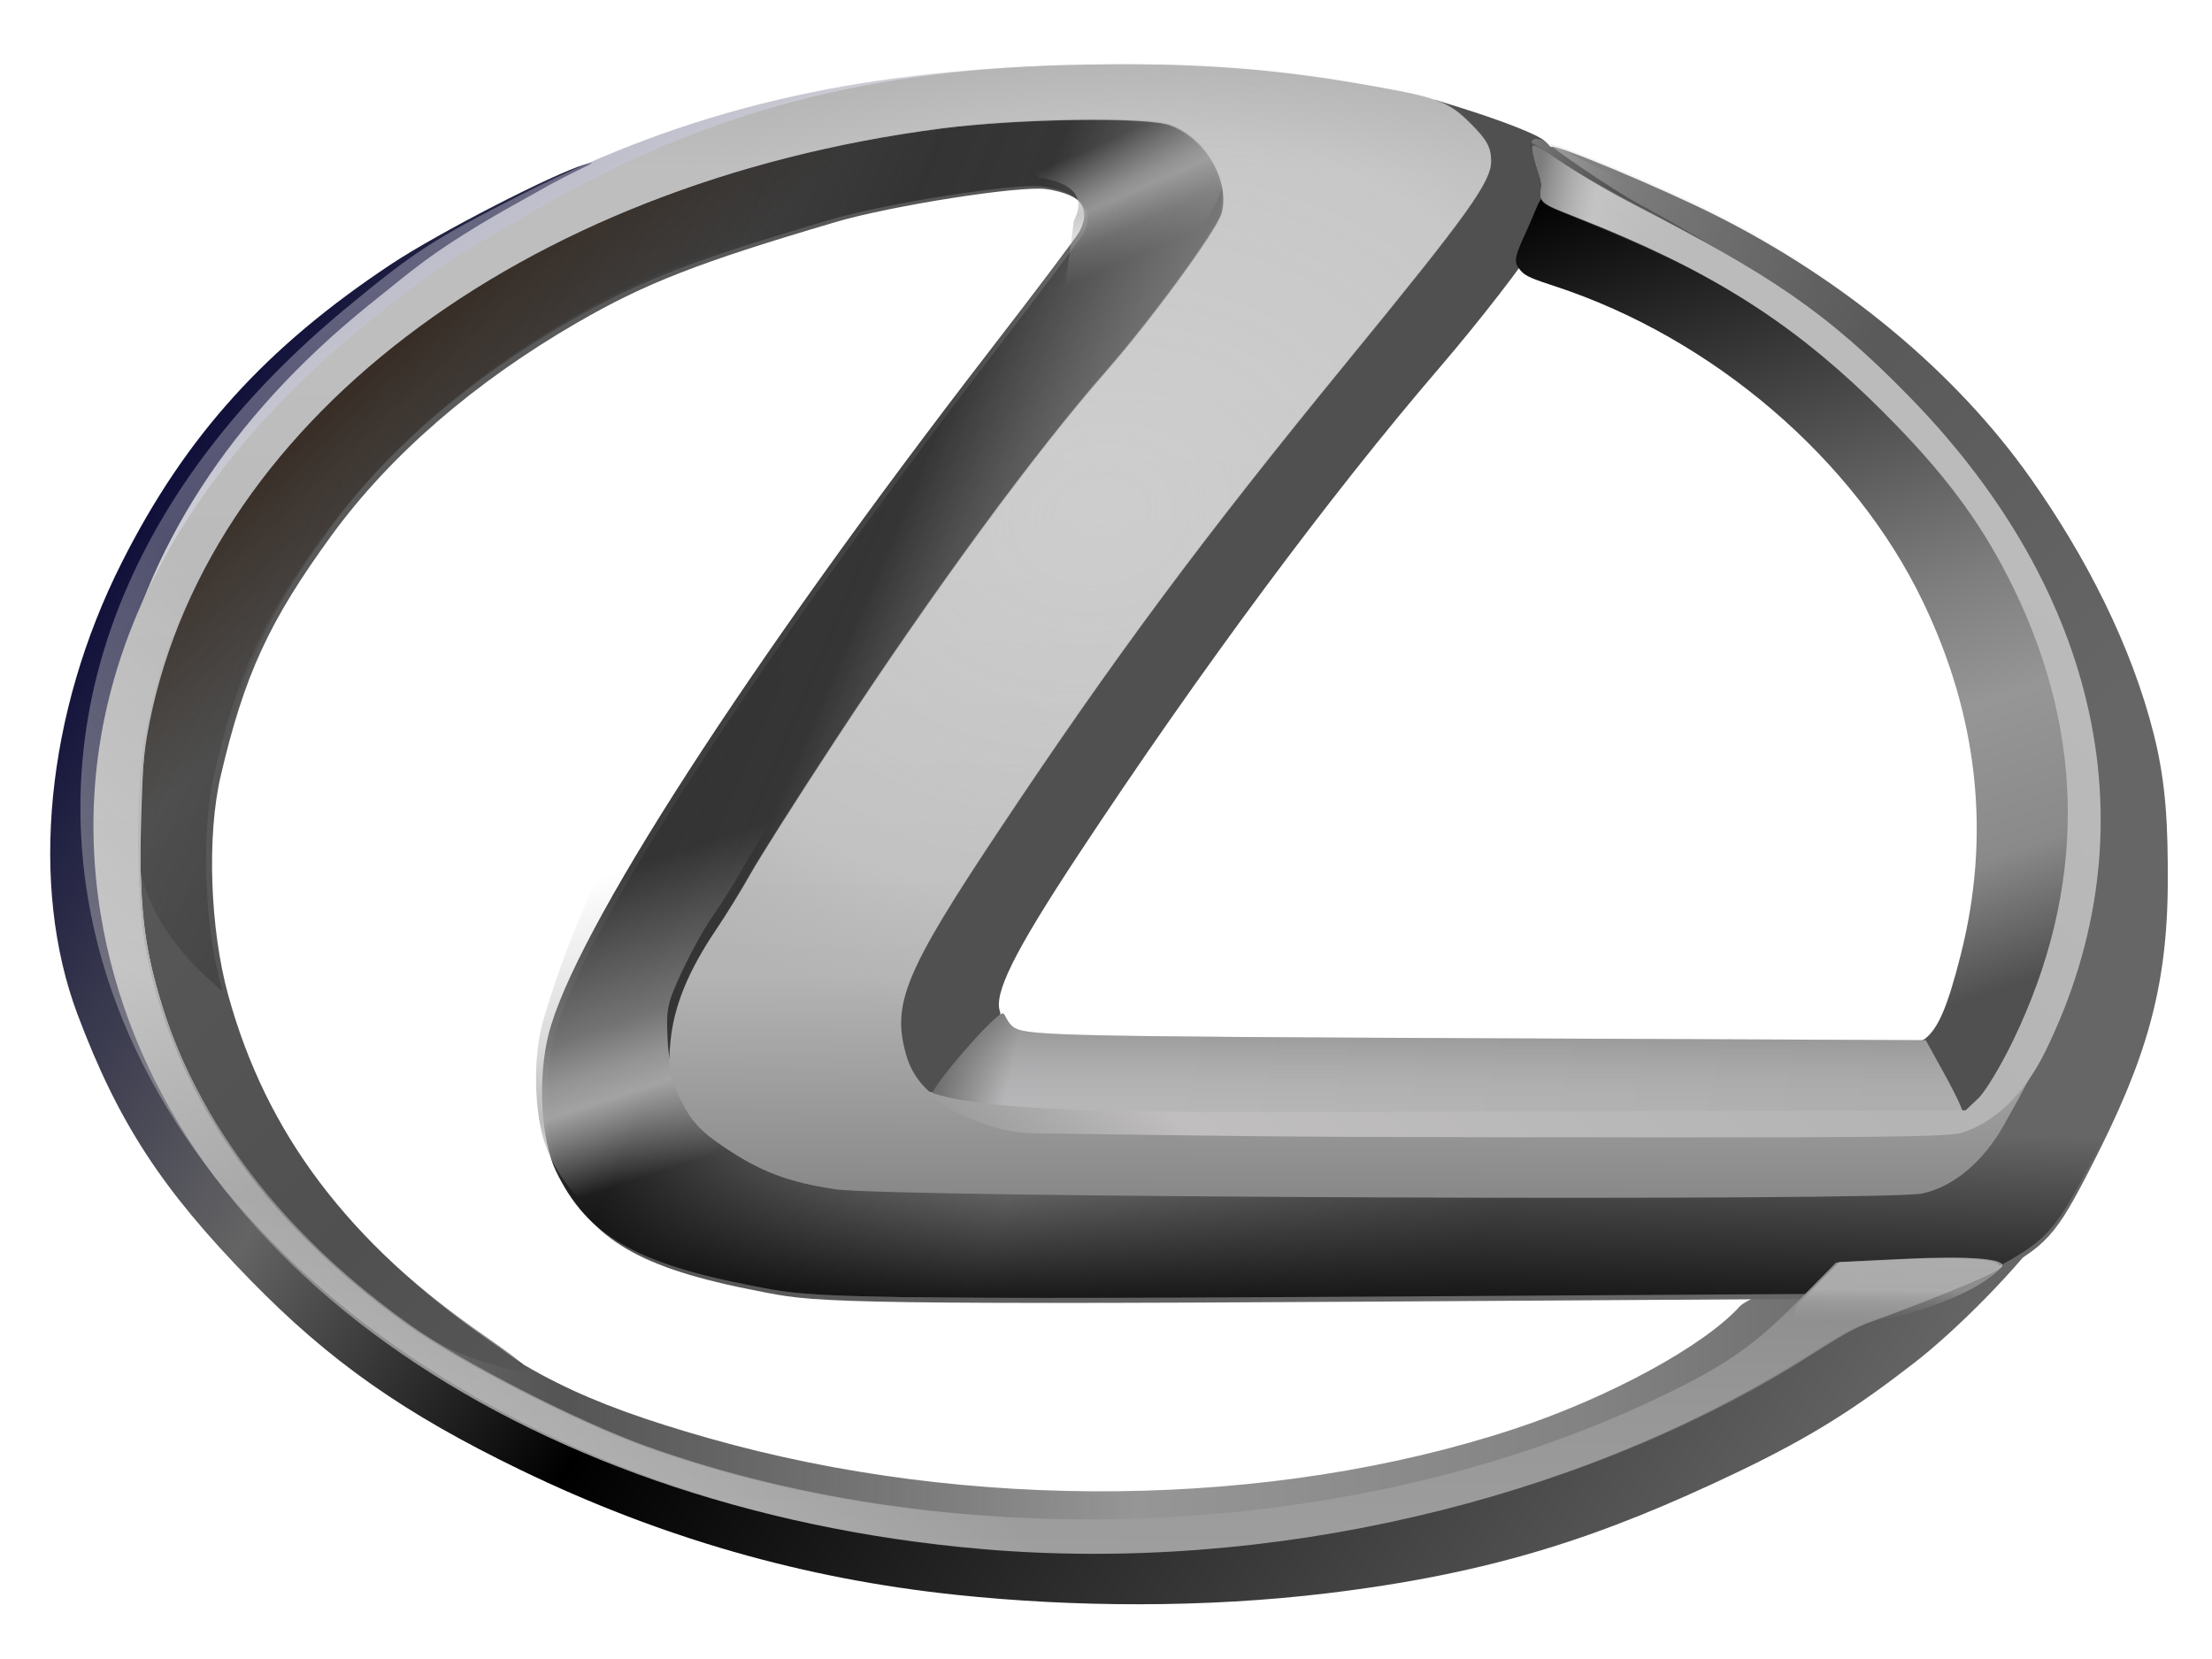<?xml version="1.0" encoding="UTF-8"?>
<svg width="120" height="90" version="1.1" viewBox="-587.2 6.499 56.435 60.017" xmlns="http://www.w3.org/2000/svg" xmlns:xlink="http://www.w3.org/1999/xlink">
 <defs>
  <linearGradient id="g" x1="-460.09" x2="-170.13" y1="376.14" y2="706.53" gradientUnits="userSpaceOnUse" xlink:href="#a"/>
  <linearGradient id="q" x1="452.79" x2="383.9" y1="640.09" y2="663.71" gradientUnits="userSpaceOnUse" xlink:href="#b"/>
 </defs>
 <radialGradient id="x" cx="-80.714" cy="798.99" r="131.15" gradientTransform="matrix(.118 .501 -.637 .15 859.56 460)" gradientUnits="userSpaceOnUse">
  <stop stop-color="#dcdcdc" stop-opacity=".902" offset="0"/>
  <stop stop-color="#e1e1e1" stop-opacity=".451" offset=".752"/>
  <stop stop-color="#c8c8c8" stop-opacity="0" offset="1"/>
 </radialGradient>
 <linearGradient id="w" x1="449.09" x2="448.95" y1="640.09" y2="648.68" gradientUnits="userSpaceOnUse">
  <stop stop-color="#fafafa" offset="0"/>
  <stop stop-color="#fafafa" stop-opacity=".902" offset=".5"/>
  <stop stop-color="#e1e1e1" stop-opacity=".498" offset=".698"/>
  <stop stop-color="#c8c8c8" stop-opacity="0" offset="1"/>
 </linearGradient>
 <linearGradient id="v" x1="393.57" x2="421.66" y1="495.83" y2="501.25" gradientUnits="userSpaceOnUse">
  <stop stop-opacity="0" offset="0"/>
  <stop stop-color="#323232" stop-opacity=".949" offset=".109"/>
  <stop stop-color="#323232" stop-opacity=".902" offset=".218"/>
  <stop stop-color="#e1e1e1" stop-opacity=".498" offset=".506"/>
  <stop stop-color="#c8c8c8" stop-opacity="0" offset="1"/>
 </linearGradient>
 <linearGradient id="u" x1="325.55" x2="456.16" y1="630.87" y2="495.83" gradientUnits="userSpaceOnUse">
  <stop stop-color="#969696" offset="0"/>
  <stop stop-color="#c0bebe" offset=".133"/>
  <stop stop-color="#b4b4b4" offset=".5"/>
  <stop stop-color="#bebebe" offset="1"/>
 </linearGradient>
 <linearGradient id="t" x1="395.7" x2="409.74" y1="488.54" y2="498.4" gradientUnits="userSpaceOnUse">
  <stop stop-color="#fafafa" offset="0"/>
  <stop stop-color="#ededed" stop-opacity=".749" offset=".25"/>
  <stop stop-color="#e1e1e1" stop-opacity=".498" offset=".5"/>
  <stop stop-color="#c8c8c8" stop-opacity="0" offset="1"/>
 </linearGradient>
 <linearGradient id="b" x1="452.79" x2="383.9" y1="640.09" y2="663.71" gradientUnits="userSpaceOnUse">
  <stop stop-color="#fafafa" offset="0"/>
  <stop stop-color="#fafafa" stop-opacity=".902" offset=".25"/>
  <stop stop-color="#e1e1e1" stop-opacity=".498" offset=".5"/>
  <stop stop-color="#c8c8c8" stop-opacity="0" offset="1"/>
 </linearGradient>
 <linearGradient id="s" x1="196.91" x2="253.59" y1="637.28" y2="587.99" gradientUnits="userSpaceOnUse">
  <stop stop-color="#e6e6e6" offset="0"/>
  <stop stop-color="#fafafa" stop-opacity="0" offset="1"/>
 </linearGradient>
 <linearGradient id="r" x1="350.69" x2="349.17" y1="468.22" y2="711.98" gradientUnits="userSpaceOnUse">
  <stop stop-color="#aaa" offset="0"/>
  <stop stop-color="#bebebe" offset=".102"/>
  <stop stop-color="#bebebe" offset=".212"/>
  <stop stop-color="#b4b4b4" offset=".549"/>
  <stop stop-color="#878787" offset=".674"/>
  <stop stop-color="#969696" offset=".779"/>
  <stop stop-color="#aaa" offset="1"/>
 </linearGradient>
 <linearGradient id="p" x1="229.65" x2="285.83" y1="467.28" y2="556.98" gradientUnits="userSpaceOnUse">
  <stop stop-color="#8282a9" offset="0"/>
  <stop stop-color="#a9a9a9" stop-opacity="0" offset="1"/>
 </linearGradient>
 <linearGradient id="o" x1="395.84" x2="395.84" y1="604.94" y2="626.2" gradientUnits="userSpaceOnUse">
  <stop stop-color="#505050" offset="0"/>
  <stop stop-color="#fafafa" stop-opacity="0" offset="1"/>
 </linearGradient>
 <linearGradient id="n" x1="315.83" x2="443.46" y1="610.21" y2="640.4" gradientUnits="userSpaceOnUse">
  <stop stop-color="#323232" offset="0"/>
  <stop stop-color="#b4b4b6" offset=".106"/>
  <stop stop-color="#b4b4b4" offset=".253"/>
  <stop stop-color="#aaa" offset="1"/>
 </linearGradient>
 <linearGradient id="m" x1="417.45" x2="456.26" y1="489.93" y2="605.84" gradientUnits="userSpaceOnUse">
  <stop offset="0"/>
  <stop stop-color="#7d7d7d" offset=".552"/>
  <stop stop-color="#969696" offset=".693"/>
  <stop stop-color="#8a8a8a" offset=".858"/>
  <stop stop-color="#505050" offset="1"/>
 </linearGradient>
 <linearGradient id="l" x1="-481.86" x2="-501.85" y1="598.39" y2="536.07" gradientUnits="userSpaceOnUse">
  <stop stop-color="#b3b3b3" stop-opacity="0" offset="0"/>
  <stop stop-color="#b3b3b3" stop-opacity=".369" offset=".121"/>
  <stop stop-color="#b3b3b3" stop-opacity=".875" offset=".286"/>
  <stop stop-color="#b3b3b3" stop-opacity=".749" offset=".384"/>
  <stop stop-color="#b3b3b3" stop-opacity=".498" offset=".517"/>
  <stop stop-color="#b3b3b3" stop-opacity="0" offset="1"/>
 </linearGradient>
 <linearGradient id="k" x1="-388.89" x2="-404.46" y1="410.14" y2="374.18" gradientUnits="userSpaceOnUse">
  <stop stop-color="#b3b3b3" stop-opacity="0" offset="0"/>
  <stop stop-color="#b3b3b3" stop-opacity=".301" offset=".161"/>
  <stop stop-color="#b3b3b3" stop-opacity=".875" offset=".342"/>
  <stop stop-color="#b3b3b3" stop-opacity=".749" offset=".406"/>
  <stop stop-color="#b3b3b3" stop-opacity="0" offset=".658"/>
  <stop stop-color="#b3b3b3" stop-opacity="0" offset="1"/>
 </linearGradient>
 <linearGradient id="j" x1="212.1" x2="238.51" y1="527.23" y2="555.07" gradientUnits="userSpaceOnUse">
  <stop stop-color="#28170b" offset="0"/>
  <stop stop-color="#28170b" stop-opacity="0" offset="1"/>
 </linearGradient>
 <linearGradient id="i" x1="-323.65" x2="-322.13" y1="629.44" y2="580.94" gradientTransform="matrix(.649 0 0 .65 591.4 243.16)" gradientUnits="userSpaceOnUse" xlink:href="#c"/>
 <linearGradient id="c">
  <stop offset="0"/>
  <stop stop-opacity="0" offset="1"/>
 </linearGradient>
 <linearGradient id="h" x1="220.28" x2="413.27" y1="509.15" y2="592.39" gradientUnits="userSpaceOnUse">
  <stop stop-color="#323232" stop-opacity="0" offset="0"/>
  <stop stop-color="#323232" stop-opacity=".949" offset=".394"/>
  <stop stop-color="#323232" stop-opacity=".902" offset=".467"/>
  <stop stop-color="#e1e1e1" stop-opacity=".498" offset=".704"/>
  <stop stop-color="#c8c8c8" stop-opacity="0" offset="1"/>
 </linearGradient>
 <linearGradient id="a" x1="-460.09" x2="-170.13" y1="376.14" y2="706.53" gradientUnits="userSpaceOnUse">
  <stop stop-color="#5a5a5a" offset="0"/>
  <stop stop-color="#505050" offset=".269"/>
  <stop stop-color="#666" offset=".632"/>
  <stop stop-color="#666" offset=".667"/>
  <stop stop-color="#666" offset="1"/>
 </linearGradient>
 <linearGradient id="f" x1="-321.37" x2="-322.13" y1="680.21" y2="580.94" gradientTransform="matrix(.649 0 0 .65 591.4 243.16)" gradientUnits="userSpaceOnUse" xlink:href="#c"/>
 <linearGradient id="e" x1="42.879" x2="447.53" y1="601.3" y2="598.27" gradientUnits="userSpaceOnUse">
  <stop stop-color="#999" offset="0"/>
  <stop stop-color="#3c3c3c" stop-opacity=".875" offset=".221"/>
  <stop stop-color="#969696" offset=".516"/>
  <stop stop-color="#828282" offset=".753"/>
  <stop stop-color="#5a5a5a" offset="1"/>
 </linearGradient>
 <linearGradient id="d" x1="-79.269" x2="316.9" y1="600.05" y2="857.4" gradientUnits="userSpaceOnUse">
  <stop stop-color="#000032" offset="0"/>
  <stop stop-color="#646464" offset=".25"/>
  <stop offset=".424"/>
  <stop stop-color="#787878" offset="1"/>
 </linearGradient>
 <g transform="matrix(1.194 0 0 1.194 115.22 .876)">
  <path transform="matrix(.145 0 0 .145 -585.44 -66.604)" d="m112.04 825.07c-31.872-3.355-61.697-11.902-91-26.076-24.423-11.815-39.94-22.715-56.5-39.686-18.57-19.034-27.627-32.953-36.117-55.506-10.147-26.957-6.622-63.018 9.232-94.436 13.35-26.457 30.1-44.997 56.385-62.409 9.776-6.475 34.007-18.942 40.376-20.772 4.492-1.291-2.226 1.237-9.905 5.69-4.736 2.633-7.662 4.257-12.031 6.857-10.153 6.206-12.786 8.404-23.316 16.918-28.773 23.265-46.641 50.861-53.052 81.937-2.096 10.156-2.096 32.913 0 43.07 7.601 36.844 29.689 67.032 67.36 92.063 21.668 14.398 46.787 25 76.068 32.108 24.75 6.007 34.084 6.972 67.5 6.972 24.356 0 32.258-0.348 42-1.848 31.117-4.79 64.283-15.584 86.5-28.153 18.178-10.283 24.221-13.866 25.86-15.332 0.937-0.838 5.133-3.067 9.323-4.954 5.022-2.262 8.591-4.635 10.469-6.96 2.795-3.462 2.984-3.528 10.098-3.528 4.261 0 10.792-6.182 10.792-5.59-8.31 11.893-22.051 25.12-29.853 31.14-11.586 8.963-20.686 15.093-37.189 22.966-27.76 13.244-50.489 20.979-85.5 25.2-25.66 3.094-52.967 2.914-77.5 0.329z" fill="url(#d)"/>
  <path transform="matrix(.146 0 0 .146 -600.55 -39.838)" d="m213.42 621.5c-18.376-1.957-45.33-7.808-59.564-12.93-10.076-3.626-31.408-12.95-36.936-16.143-6.131-3.544-21.058-14.645-29.758-22.133-11.282-9.71-29.369-32.506-27.802-35.041 0.448-0.725 8.547-3.74 10.032-3.74 0.269 0 1.764 2.23 3.541 5.392 8.077 14.375 20.1 27.277 33.487 38.192 17.916 14.605 30.831 21.062 57 28.495 53.974 15.331 116.77 14.62 167-1.89 19.616-6.448 39.464-17.22 46.93-25.47 2.024-2.236 18.083-7.898 19.209-6.772 1.419 1.419-2.354 6.224-10.139 12.912-13.87 11.916-48.372 26.78-76 32.743-24.855 5.364-33.619 6.26-64 6.541-15.95 0.148-30.8 0.078-33-0.157z" fill="url(#e)"/>
  <path transform="matrix(.224 0 0 .224 -641.23 -100.54)" d="m257.09 653.42c-5.261-1.672-8.162-3.328-14.635-8.353-14.226-11.044-24.51-25.027-29.05-39.5-2.681-8.549-3.292-14.148-2.89-26.53 0.307-9.503 0.621-12.073 2.075-17.012 3.622-12.305 8.645-21.663 17.043-31.749 19.03-22.855 54.58-40.097 90.766-44.025 10.02-1.087 28.741-1.181 31.622-0.159 2.961 1.051 6.058 4.479 7.053 7.806 0.658 2.2 0.572 2.848-0.71 5.366-0.802 1.575-2.294 3.894-3.316 5.152-1.02 1.258-3.683 4.702-5.915 7.653-2.233 2.951-7.446 9.537-11.586 14.635-4.139 5.097-10.88 13.951-14.979 19.675-7.587 10.595-24.2 35.728-27.515 41.627-1.005 1.789-2.795 4.602-3.976 6.251-1.182 1.65-3.208 5.235-4.503 7.966-2.168 4.572-2.335 5.345-2.114 9.742 0.302 5.985 2.168 9.097 7.524 12.552 8.063 5.2 0.735 4.79 85.815 4.79h75.892l6.578-7.09c5.081-5.477 7.086-8.192 8.813-11.934 2.523-5.47 5.131-14.013 6.258-20.496 0.957-5.502 0.36-20.24-0.97-24.004-2.506-10.187-6.938-20.145-12.407-28.835-10.42-16.274-25.265-29.197-46.722-40.675-3.809-2.037-13.537-6.732-13.386-6.883 0.467-0.468 14.953 5.584 22.098 9.143 17.647 8.792 32.82 21.377 42.898 35.581 7.47 10.528 13.666 22.509 16.721 34.583 1.7 6.719 1.91 12.566 1.89 19.885-0.042 14.607-3.09 24.198-10.234 38.13-5.012 9.774-6.157 11.026-13.75 15.021l-8.41 3.045-74.879 0.465c-76.425 0.474-76.64-4e-3 -84.087-1.441-15.94-3.076-22.468-6.874-26.632-15.489-2.066-4.274-2.527-12.574-1.03-18.543 3.423-13.659 26.91-50.05 59.768-92.606 6.258-8.104 11.674-15.29 12.037-15.97 1.731-3.24 0-5.385-4.938-6.116-3.445-0.51-21.004 2.223-28.603 4.452-18.577 5.45-25.746 8.225-35.02 13.559-13.96 8.028-25.408 17.888-33.355 28.727-8.474 11.56-11.844 18.833-15.048 32.478-1.894 8.068-1.455 20.667 1.033 29.624 5.186 18.671 16.197 33.184 35.263 46.479 2.946 2.054 5.357 3.857 5.357 4.006 0 0.528-2.318 0.138-5.844-0.983z" fill="url(#f)"/>
  <g transform="matrix(.145 0 0 .146 -508.83 -46.109)" fill="url(#g)">
   <path d="m-514.86 630.76c-8.103-2.571-12.57-5.117-22.538-12.842-21.91-16.98-37.748-38.479-44.74-60.73-4.13-13.143-5.069-21.753-4.451-40.79 0.474-14.61 0.957-18.562 3.196-26.154 5.578-18.92 13.315-33.307 26.248-48.814 29.308-35.138 84.055-61.648 139.78-67.686 15.43-1.672 44.263-1.817 48.7-0.245 4.56 1.616 9.33 6.886 10.862 12.002 1.013 3.381 0.881 4.378-1.094 8.25-1.236 2.422-3.533 5.986-5.106 7.92s-5.673 7.23-9.11 11.767c-3.439 4.537-11.468 14.662-17.843 22.5-6.374 7.837-16.755 21.45-23.068 30.25-11.686 16.29-37.271 54.931-42.376 64-1.548 2.75-4.303 7.075-6.123 9.612-1.82 2.536-4.94 8.047-6.935 12.246-3.338 7.03-3.596 8.218-3.255 14.979 0.465 9.2 3.338 13.985 11.587 19.297 12.418 7.995 1.132 7.366 132.16 7.366h116.88l10.13-10.9c7.827-8.422 10.914-12.596 13.573-18.35 3.886-8.41 7.903-21.544 9.64-31.512 1.472-8.459 0.554-31.118-1.496-36.905-3.86-15.663-12.23-29.6-20.652-42.96-16.047-25.02-37.364-41.337-70.41-58.984-5.865-3.132-34.89-18.685-20.615-15.508 0.719-0.72 23.029 8.585 34.032 14.057 27.177 13.517 50.546 32.867 66.066 54.706 11.503 16.185 21.046 34.605 25.752 53.17 2.619 10.33 2.94 19.32 2.909 30.571-0.063 22.458-4.757 37.205-15.76 58.625-7.719 15.027-9.483 16.95-21.175 23.094l-12.954 4.682-115.32 0.714c-117.7 0.73-118.03-6e-3 -129.5-2.216-24.546-4.729-34.602-10.567-41.014-23.813-3.181-6.571-3.892-19.332-1.588-28.509 5.273-21 41.445-76.95 92.049-142.38 9.636-12.46 17.978-23.508 18.537-24.552 2.666-4.982-1e-3 -8.28-7.606-9.404-5.304-0.784-32.346 3.418-44.05 6.845-28.61 8.378-39.65 12.645-53.934 20.845-21.498 12.343-39.129 27.503-51.366 44.168-13.052 17.774-18.242 28.954-23.176 49.933-2.918 12.405-2.241 31.775 1.59 45.547 7.988 28.706 24.946 51.019 54.308 71.459 4.538 3.158 8.25 5.93 8.25 6.16 0 0.81-3.57 0.211-9-1.512z"/>
   <path d="m-514.86 630.76c-8.103-2.571-12.57-5.117-22.538-12.842-21.91-16.98-37.748-38.479-44.74-60.73-4.13-13.143-5.069-21.753-4.451-40.79 0.474-14.61 0.957-18.562 3.196-26.154 5.578-18.92 13.315-33.307 26.248-48.814 29.308-35.138 84.055-61.648 139.78-67.686 15.43-1.672 44.263-1.817 48.7-0.245 4.56 1.616 9.33 6.886 10.862 12.002 1.013 3.381 0.881 4.378-1.094 8.25-1.236 2.422-3.533 5.986-5.106 7.92s-5.673 7.23-9.11 11.767c-3.439 4.537-11.468 14.662-17.843 22.5-6.374 7.837-16.755 21.45-23.068 30.25-11.686 16.29-37.271 54.931-42.376 64-1.548 2.75-4.303 7.075-6.123 9.612-1.82 2.536-4.94 8.047-6.935 12.246-3.338 7.03-3.596 8.218-3.255 14.979 0.465 9.2 3.338 13.985 11.587 19.297 12.418 7.995 1.132 7.366 132.16 7.366h116.88l10.13-10.9c7.827-8.422 10.914-12.596 13.573-18.35 3.886-8.41 7.903-21.544 9.64-31.512 1.472-8.459 0.554-31.118-1.496-36.905-3.86-15.663-10.684-30.972-19.107-44.333-16.047-25.02-38.909-44.89-71.955-62.536-5.865-3.133-20.848-10.35-20.615-10.583 0.719-0.72 23.029 8.585 34.032 14.057 27.177 13.517 50.546 32.867 66.066 54.706 11.503 16.185 21.046 34.605 25.752 53.17 2.619 10.33 2.94 19.32 2.909 30.571-0.063 22.458-4.757 37.205-15.76 58.625-7.719 15.027-9.483 16.95-21.175 23.094l-12.954 4.682-115.32 0.714c-117.7 0.73-118.03-6e-3 -129.5-2.216-24.546-4.729-34.602-10.567-41.014-23.813-3.181-6.571-3.892-19.332-1.588-28.509 5.273-21 41.445-76.95 92.049-142.38 9.636-12.46 17.978-23.508 18.537-24.552 2.666-4.982-1e-3 -8.28-7.606-9.404-5.304-0.784-32.346 3.418-44.05 6.845-28.61 8.378-39.65 12.645-53.934 20.845-21.498 12.343-39.129 27.503-51.366 44.168-13.052 17.774-18.242 28.954-23.176 49.933-2.918 12.405-2.241 31.775 1.59 45.547 7.988 28.706 24.946 51.019 54.308 71.459 4.538 3.158 8.25 5.93 8.25 6.16 0 0.81-3.57 0.211-9-1.512z"/>
  </g>
  <path transform="matrix(.224 0 0 .224 -641.23 -100.54)" d="m210.51 579.04c0.307-9.502 0.621-12.072 2.075-17.01 3.622-12.306 8.645-21.664 17.043-31.75 19.03-22.855 54.58-40.097 90.766-44.025 10.02-1.087 28.741-1.181 31.622-0.159 2.961 1.051 6.058 4.479 7.053 7.806 0.658 2.2 0.572 2.848-0.71 5.366-0.802 1.575-2.294 3.894-3.316 5.152-1.02 1.258-3.683 4.702-5.915 7.653-2.233 2.951-7.446 9.537-11.586 14.635-4.139 5.097-10.88 13.951-14.979 19.675-7.587 10.595-24.2 35.728-27.515 41.627-1.005 1.789-2.795 4.602-3.976 6.251-1.182 1.65-3.208 5.235-4.503 7.966-2.168 4.572-2.335 5.345-2.114 9.742 0.302 5.985 2.168 9.097 7.524 12.552 8.063 5.2 0.735 4.79 85.815 4.79h75.892l6.578-7.09c5.081-5.477 7.086-8.192 8.813-11.934 2.523-5.47 5.131-14.013 6.258-20.496 0.957-5.502 0.36-20.24-0.97-24.004-2.506-10.187-8.17-18.913-13.64-27.603-10.419-16.273-25.264-29.197-46.721-40.675-3.809-2.037-12.305-7.964-12.154-8.115 0.467-0.468 14.953 5.584 22.098 9.143 17.647 8.792 32.82 21.377 42.898 35.581 7.47 10.528 13.666 22.509 16.721 34.583 1.7 6.719 1.91 12.566 1.889 19.885-0.041 14.607-3.089 24.198-10.233 38.13-5.012 9.774-6.157 11.026-13.75 15.021l-8.41 3.045-74.879 0.465c-76.425 0.474-76.64-4e-3 -84.087-1.441-15.94-3.076-22.468-6.874-26.632-15.489-2.066-4.274-2.527-12.574-1.03-18.543 3.423-13.659 26.91-50.05 59.768-92.606 6.258-8.104 11.674-15.29 12.037-15.97 1.731-3.24 0-5.385-4.938-6.116-3.445-0.51-21.004 2.223-28.603 4.452-18.577 5.45-25.746 8.225-35.02 13.559-13.96 8.028-25.408 17.888-33.355 28.727-8.474 11.56-11.844 18.833-15.048 32.478-1.894 8.068-1.455 20.667 1.033 29.624-10.802-9.023-12.033-17.024-11.8-24.882z" fill="url(#h)"/>
  <path transform="matrix(.224 0 0 .224 -641.23 -100.54)" d="m213.4 605.57c-2.681-8.549-3.292-14.148-2.89-26.53 0.307-9.503 0.621-12.073 2.075-17.012 3.622-12.305 8.645-21.663 17.043-31.749 19.03-22.855 54.58-40.097 90.766-44.025 10.02-1.087 28.741-1.181 31.622-0.159 2.961 1.051 6.058 4.479 7.053 7.806 0.658 2.2 0.572 2.848-0.71 5.366-0.802 1.575-2.294 3.894-3.316 5.152-1.02 1.258-3.683 4.702-5.915 7.653-2.233 2.951-7.446 9.537-11.586 14.635-4.139 5.097-10.88 13.951-14.979 19.675-7.587 10.595-24.2 35.728-27.515 41.627-1.005 1.789-2.795 4.602-3.976 6.251-1.182 1.65-3.208 5.235-4.503 7.966-2.168 4.572-2.335 5.345-2.114 9.742 0.302 5.985 2.168 9.097 7.524 12.552 8.063 5.2 0.735 4.79 85.815 4.79h75.892l6.578-7.09c5.081-5.477 7.086-8.192 8.813-11.934 2.523-5.47 5.131-14.013 6.258-20.496 0.957-5.502 0.36-20.24-0.97-24.004-2.506-10.187-6.938-20.145-12.407-28.835-10.42-16.274-25.265-29.197-46.722-40.675-3.809-2.037-13.537-6.732-13.386-6.883 0.467-0.468 14.953 5.584 22.098 9.143 17.647 8.792 32.82 21.377 42.898 35.581 7.47 10.528 13.666 22.509 16.721 34.583 1.7 6.719 1.91 12.566 1.889 19.885-0.041 14.607-3.089 24.198-10.233 38.13-5.012 9.774-6.157 11.026-13.75 15.021l-8.41 3.045-74.879 0.465c-76.425 0.474-76.64-4e-3 -84.087-1.441-15.94-3.076-22.468-6.874-26.632-15.489-2.066-4.274-2.527-12.574-1.031-18.543 3.424-13.659 26.911-50.05 59.77-92.606 6.257-8.104 11.673-15.29 12.036-15.97 1.731-3.24 0-5.385-4.938-6.116-3.445-0.51-21.004 2.223-28.603 4.452-18.577 5.45-25.746 8.225-35.02 13.559-13.96 8.028-25.408 17.888-33.355 28.727-8.474 11.56-11.844 18.833-15.048 32.478-1.894 8.068-1.455 20.667 1.033 29.624-3.03 1.776 5.064 14.12-8.909 1.65z" fill="url(#i)"/>
  <path transform="matrix(.224 0 0 .224 -641.23 -100.54)" d="m214.12 604.85c-2.681-8.549-3.291-14.148-2.89-26.531 0.308-9.502 0.621-12.073 2.075-17.01 3.622-12.307 8.646-21.665 17.044-31.75 19.03-22.855 54.579-40.098 90.765-44.025 10.02-1.088 28.742-1.182 31.623-0.16 2.96 1.052 6.057 4.48 7.053 7.807 0.657 2.2 0.572 2.848-0.71 5.366-0.803 1.575-2.295 3.893-3.316 5.152s-3.684 4.702-5.916 7.653c-2.233 2.951-7.446 9.537-11.585 14.634-4.14 5.098-10.88 13.952-14.98 19.676-7.587 10.595-24.2 35.728-27.515 41.627-1.005 1.788-2.794 4.601-3.976 6.251s-3.208 5.234-4.503 7.966c-2.167 4.572-2.335 5.345-2.113 9.742 0.301 5.984 2.167 9.097 7.524 12.551 8.062 5.2 0.734 4.791 85.814 4.791h75.892l6.578-7.09c5.082-5.477 7.086-8.192 8.813-11.935 2.523-5.47 5.131-14.012 6.259-20.496 0.956-5.501 0.36-20.24-0.971-24.003-2.506-10.188-8.17-18.913-13.639-27.603-10.42-16.274-25.264-29.197-46.722-40.675-3.808-2.038-12.305-7.964-12.154-8.116 0.467-0.467 14.953 5.584 22.098 9.144 17.647 8.791 32.82 21.377 42.898 35.581 7.47 10.528 13.666 22.508 16.722 34.583 1.7 6.719 1.909 12.566 1.888 19.884-0.04 14.607-3.088 24.2-10.233 38.131-5.012 9.774-6.157 11.025-13.75 15.02l-8.41 3.046-74.879 0.465c-76.425 0.474-76.639-4e-3 -84.087-1.441-15.939-3.076-22.468-6.874-26.632-15.49-2.065-4.273-2.527-12.573-1.03-18.542 3.423-13.659 26.91-50.05 59.769-92.606 6.257-8.104 11.673-15.29 12.036-15.97 1.731-3.24 0-5.385-4.938-6.116-3.445-0.51-21.003 2.223-28.603 4.452-18.577 5.45-25.746 8.224-35.02 13.558-13.96 8.029-25.408 17.888-33.354 28.728-8.475 11.56-11.845 18.832-15.049 32.478-1.894 8.068-1.455 20.667 1.033 29.624-3.03 1.775-2.37 1.06-8.909 1.649z" fill="url(#j)"/>
  <path transform="matrix(.137 0 0 .139 -512.22 -43.746)" d="m-417.36 373.75c15.43-1.672 44.263-1.817 48.7-0.245 4.56 1.616 9.33 6.886 10.862 12.002 1.013 3.381 0.881 4.378-1.094 8.25-1.236 2.422-3.533 5.986-5.106 7.92s-5.673 7.23-9.11 11.767c-24.864 24.518-20.187 10.585-16.768-16.72 2.666-4.981-1e-3 -8.279-7.606-9.403-9.696-7.52-0.442-6.264-19.878-13.571z" fill="url(#k)" opacity=".8"/>
  <path transform="matrix(.137 0 0 .139 -513.18 -42.612)" d="m-390.95 435.94c-6.374 7.837-16.755 21.45-23.068 30.25-11.686 16.29-37.271 54.931-42.376 64-1.548 2.75-4.303 7.075-6.123 9.612-1.82 2.536-4.94 8.047-6.935 12.246-3.338 7.03-3.596 8.218-3.255 14.979 0.465 9.2 3.338 13.985 11.587 19.297 12.418 7.995 1.132 7.366 132.16 7.366 17.044 7.43 149.99 19.796 0.601 24.5-117.7 0.73-118.03-6e-3 -129.5-2.216-24.546-4.729-34.602-10.567-41.014-23.813-3.181-6.571-3.892-19.332-1.588-28.509 29.05-98.933 123.36-148.82 109.51-127.71z" fill="url(#l)"/>
  <path d="m-570.43 37.487c-0.724-1.015-0.744-2.207-0.063-3.756 1.198-2.726 7.98-12.211 13.1-18.323 2.955-3.527 4.147-5.205 4.147-5.837 0-0.278-0.178-0.616-0.526-1.002l-0.93-0.84 0.83 0.258c0.517 0.16 1.992 0.65 2.433 0.94 0.722 0.473 0.597 1.791-0.141 3.076-0.352 0.613-1.75 2.42-2.97 3.842-3.337 3.884-7.282 9.204-10.953 14.77-1.95 2.958-2.573 4.215-2.362 4.765 0.109 0.285-1.742 2.441-2.09 2.434-0.134-2e-3 -0.348-0.15-0.475-0.327z" fill="#505050"/>
  <path transform="matrix(.224 0 0 .224 -641.23 -100.54)" d="m455.53 621.34c-1.402-1.55-4.872-8.815-4.872-10.006 0-0.519 1.412-0.52 2.002-0.997 1.783-1.442 3.02-4.363 4.778-11.284 4.11-16.183 2.396-32.216-5.113-47.827-9.247-19.224-28.387-35.63-49.744-42.639-3.016-0.99-3.972-1.346-4.608-2.07-1.095-1.245-0.953-1.708 0.843-5.634 1.334-2.916 1.638-4.45 2.634-4.593 0.78-0.113 4.568 1.402 10.195 4.148 27.57 13.452 45.658 30.44 54.761 51.429 4.769 10.994 5.804 15.34 6.221 26.12 0.517 13.352-1.602 23.176-7.49 34.723-4.753 9.322-7.29 11.195-9.607 8.63z" fill="url(#m)"/>
  <path transform="matrix(.224 0 0 .224 -641.23 -100.54)" d="m324.62 622.09c-3.364-0.421-6.472-2.595-6.472-3.89 0-1.29 8.643-11.254 9.725-11.254 0.365 0 0.553 1.415 1.717 2.008 1.915 0.976 7.885 1.104 62.62 1.343l60.502 0.264 2.609 4.73c1.578 2.861 2.914 5.62 2.658 6.276-0.39 1-37.224 1.596-97.3 1.506-35.752-0.054-34.968-0.847-36.059-0.983z" fill="url(#n)"/>
  <path transform="matrix(.224 0 0 .224 -641.23 -100.54)" d="m324.62 622.09c-3.364-0.421-6.472-2.595-6.472-3.89 0-1.29 8.643-11.254 9.725-11.254 0.365 0 0.553 1.415 1.717 2.008 1.915 0.976 7.885 1.104 62.62 1.343l60.502 0.264 2.609 4.73c1.578 2.861 2.914 5.62 2.658 6.276-0.39 1-37.224 1.596-97.3 1.506-35.752-0.054-34.968-0.847-36.059-0.983z" fill="url(#o)" opacity=".5"/>
  <path transform="matrix(.224 0 0 .224 -641.23 -100.54)" d="m324.7 679.42c-62.876-5.486-113.15-42.335-120.62-88.408-4.669-28.79 7.685-56.888 34.924-79.433 9.376-7.76 11.843-9.355 23.91-15.466 22.56-11.423 44.467-16.634 73.173-17.403 15.446-0.414 26.655 0.284 39.327 2.45 11.035 1.887 12.355 2.353 15.46 5.458 2.223 2.223 2.775 3.234 2.775 5.08 0 2.822-3.087 7.125-19.487 27.161-19.474 23.794-31.442 39.9-46.973 63.216-12.878 19.332-14.66 23.64-12.643 30.577 1.49 5.123 6.154 7.499 10.735 8.371 5.935 1.13 12.615 0.864 57.568 0.793 23.614-0.038 73.7 0.07 75.253-0.044 2.02-0.149 3.199-0.734 4.552-2.03 4.642-6.009 6.463-8.519 0.323 2.393-2.627 4.67-6.634 8.29-11.046 9.207-5.11 1.06-139.57 0.537-146.96-0.573-6.459-0.969-10.2-2.395-15.205-5.794-3.138-2.13-4.35-3.464-5.748-6.32-1.57-3.21-1.726-4.102-1.373-7.881 0.443-4.742 2.419-9.584 6.171-15.123 1.359-2.005 3.457-5.401 4.663-7.548 1.206-2.146 6.325-10.195 11.376-17.886 13.403-20.41 27.048-39 36.76-50.083 6.112-6.973 14.93-19.042 15.564-21.301 1.232-4.384-2.212-10.305-6.976-11.993-3.246-1.15-20.505-0.903-30.898 0.442-57.085 7.39-100.16 40.303-107.45 82.096-1.239 7.103-1.246 21.204-0.016 28.234 3.399 19.407 15.826 37.417 35.508 51.458 7.17 5.115 22.864 13.162 32.157 16.49 42.157 15.092 95.576 12.689 135.72-6.106 9.655-4.52 13.794-7.325 19.808-13.424l5.286-5.36 9.117-0.435c8.706-0.416 13.521 0.033 12.884 1.065-0.582 0.942-12.86 5.744-17.772 7.487-2.774 0.985-5.353 2.765-9.28 5.233-30.106 18.926-71.913 28.772-110.56 25.4z" fill="url(#p)"/>
  <path transform="matrix(.224 0 0 .224 -641.23 -100.54)" d="m325.41 679.31c-62.876-5.485-113.15-42.334-120.62-88.408-4.669-28.79 7.685-56.887 34.925-79.433 9.375-7.76 11.842-9.355 23.91-15.466 22.56-11.423 44.467-16.633 73.172-17.403-9.4 4.596-4.284 8.044-16.784 8.573-57.085 7.39-100.16 40.302-107.45 82.095-1.239 7.103-1.246 21.204-0.016 28.234 3.399 19.407 15.826 37.417 35.508 51.458 7.17 5.115 22.864 13.162 32.157 16.49 42.157 15.092 95.576 12.69 135.72-6.106 9.655-4.52 13.793-7.325 19.808-13.424l5.285-5.36 9.118-0.435c8.706-0.415 13.52 0.034 12.883 1.065-0.582 0.942-12.86 5.744-17.771 7.488-2.775 0.984-5.354 2.764-9.28 5.233-30.107 18.925-71.914 28.77-110.56 25.4z" fill="url(#q)" opacity=".3"/>
  <path transform="matrix(.224 0 0 .224 -641.23 -100.54)" d="m324.98 679.38c-62.875-5.485-111.67-39.87-119.14-85.943-4.67-28.79 7.684-56.395 34.924-78.94 9.375-7.76 12.148-9.38 23.477-15.984 21.847-12.734 43.421-19.073 72.127-19.843 15.446-0.414 26.655 0.285 39.327 2.451 11.035 1.887 12.355 2.353 15.46 5.457 2.223 2.223 2.775 3.235 2.775 5.082 0 2.82-3.087 7.123-19.487 27.16-19.474 23.794-31.442 39.9-46.974 63.216-12.877 19.332-14.658 23.64-12.642 30.576 1.49 5.124 6.153 7.5 10.735 8.372 5.934 1.13 12.615 0.863 57.568 0.792 23.613-0.037 73.7 0.07 75.253-0.044 2.02-0.148 3.198-0.733 4.551-2.03 4.642-6.008 6.464-8.518 0.324 2.394-2.628 4.67-6.634 8.29-11.046 9.206-5.11 1.061-139.57 0.538-146.96-0.572-6.458-0.97-10.2-2.395-15.205-5.794-3.137-2.13-4.35-3.464-5.747-6.32-1.571-3.21-1.727-4.103-1.374-7.882 0.443-4.741 2.42-9.584 6.172-15.122 1.359-2.005 3.457-5.402 4.663-7.548s6.324-10.196 11.375-17.887c13.404-20.41 27.048-38.999 36.761-50.082 6.111-6.973 14.93-19.043 15.564-21.301 1.232-4.385-2.213-10.306-6.976-11.994-3.246-1.15-20.505-0.902-30.899 0.443-57.085 7.39-100.16 40.303-107.45 82.095-1.24 7.104-1.247 21.205-0.016 28.234 3.398 19.408 15.826 37.418 35.508 51.459 7.17 5.114 22.863 13.162 32.156 16.489 42.158 15.092 95.577 12.69 135.72-6.105 9.655-4.52 13.794-7.325 19.808-13.424l5.286-5.36 9.117-0.435c8.706-0.416 13.521 0.033 12.883 1.065-0.581 0.941-12.86 5.744-17.771 7.487-2.774 0.985-5.353 2.765-9.28 5.233-30.106 18.926-71.913 28.771-110.56 25.4z" fill="url(#r)"/>
  <path transform="matrix(.224 0 0 .224 -641.23 -100.54)" d="m324.7 679.42c-62.876-5.486-113.15-42.335-120.62-88.408-4.669-28.79 7.685-56.888 34.924-79.433 9.376-7.76 11.843-9.355 23.91-15.466 22.56-11.423 44.467-16.634 73.173-17.403-0.605 6.253-10.502 8.599-16.784 8.572-57.085 7.39-100.16 40.303-107.45 82.096-1.239 7.103-1.246 21.204-0.016 28.234 3.399 19.407 15.826 37.417 35.508 51.458 7.17 5.115 22.864 13.162 32.157 16.49 42.157 15.092 95.576 12.689 135.72-6.106 9.655-4.52 13.794-7.325 19.808-13.424l5.286-5.36 9.117-0.435c8.706-0.416 13.521 0.033 12.884 1.065-0.582 0.941-12.86 5.744-17.772 7.487-2.774 0.985-5.353 2.765-9.28 5.233-30.106 18.926-71.913 28.772-110.56 25.4z" fill="url(#s)" opacity=".5"/>
  <path transform="matrix(.224 0 0 .224 -641.23 -100.54)" d="m325.41 679.31c-62.876-5.485-113.15-42.334-120.62-88.408-4.669-28.79 7.685-56.887 34.925-79.433 9.375-7.76 11.842-9.355 23.91-15.466 22.56-11.423 44.467-16.633 73.172-17.403-9.4 4.596-4.284 8.044-16.784 8.573-57.085 7.39-100.16 40.302-107.45 82.095-1.239 7.103-1.246 21.204-0.016 28.234 3.399 19.407 15.826 37.417 35.508 51.458 7.17 5.115 22.864 13.162 32.157 16.49 42.157 15.092 95.576 12.69 135.72-6.106 9.655-4.52 13.793-7.325 19.808-13.424l5.285-5.36 9.118-0.435c8.706-0.415 13.52 0.034 12.883 1.065-0.582 0.942-12.86 5.744-17.771 7.488-2.775 0.984-5.354 2.764-9.28 5.233-30.107 18.925-71.914 28.77-110.56 25.4z" fill="url(#q)" opacity=".3"/>
  <path transform="matrix(.224 0 0 .224 -641.23 -100.54)" d="m331.92 624.88c-5.167-0.125-14.766-7.65-14.056-7.047 5.418 4.598 28.17 4.18 72.688 4.07l67.557-0.165 1.721-1.649c0.947-0.907 3.074-4.491 4.726-7.965 9.8-20.602 9.836-41.49 0.106-61.816-3.956-8.264-8.581-14.787-15.92-22.453-10.64-11.116-20.676-18.67-36.748-25.762-11.398-5.03-11.728-3.917-11.259-7.08 0-0.784-0.426-1.788-0.774-3.028-1.5-5.355-0.808-4.176 12.72 2.892 18.179 9.498 27.99 15.966 39.433 27.887 25.275 26.334 31.561 60.315 16.805 90.85-2.823 5.84-6.87 9.829-11.376 11.21-2.008 0.615-13.792 0.663-60.882 0.608-33.806-0.039-38.26 0.087-64.74-0.552z" fill="url(#t)" opacity=".3"/>
  <path transform="matrix(.224 0 0 .224 -641.23 -100.54)" d="m331.92 623.15c-9-0.123-17.116-7.478-16.406-6.883 5.418 4.538 30.52 4.053 75.038 3.945l67.557-0.163 1.721-1.628c0.947-0.895 3.074-4.432 4.726-7.86 9.8-20.334 9.836-40.95 0.106-61.01-3.956-8.155-8.581-14.593-15.92-22.159-10.64-10.972-20.676-18.426-36.748-25.426-11.398-4.965-11.728-3.866-11.259-6.988 0-0.773-0.426-1.765-0.774-2.988-1.5-5.285-0.11-1.37 13.418 5.606 18.178 9.374 25.898 14.381 37.34 26.147 25.276 25.99 32.956 58.152 18.2 88.288-2.823 5.764-6.87 9.7-11.376 11.063-2.008 0.608-13.792 0.655-60.882 0.601-33.806-0.039-38.254-0.183-64.74-0.545z" fill="url(#u)"/>
  <path transform="matrix(.224 0 0 .224 -641.23 -100.54)" d="m464.67 550.31c-3.956-8.264-8.581-14.787-15.92-22.453-10.64-11.116-20.676-18.67-36.748-25.762-11.398-5.03-11.728-3.917-11.259-7.08 0-0.784-0.426-1.788-0.774-3.028-1.5-5.355-1.68-2.433 11.85 4.635 18.178 9.497 28.86 14.223 40.303 26.144 9.766 13.299 3.295 6.196 12.548 27.544z" fill="url(#v)" opacity=".5"/>
  <path transform="matrix(.224 0 0 .224 -641.23 -100.54)" d="m435.74 645.92 5.285-5.36 9.118-0.435c8.706-0.416 13.521 0.034 12.883 1.065-6.112 6.918-33.185 11.83-27.286 4.73z" fill="url(#w)" opacity=".3"/>
  <path transform="matrix(.224 0 0 .224 -641.23 -100.54)" d="m324.98 679.24c-62.875-5.486-111.67-39.87-119.14-85.944-4.67-28.79 7.684-56.394 34.924-78.94 9.375-7.76 12.148-9.38 23.477-15.984 21.847-12.734 43.421-19.073 72.127-19.842 15.446-0.415 26.655 0.284 39.327 2.45 11.035 1.887 12.355 2.353 15.46 5.458 2.223 2.223 2.775 3.234 2.775 5.08 0 2.821-3.087 7.125-19.487 27.161-19.474 23.794-31.442 39.9-46.974 63.216-12.877 19.332-14.658 23.64-12.642 30.577 1.49 5.123 6.153 7.499 10.735 8.37 5.934 1.13 12.615 0.865 57.568 0.793 23.613-0.037 73.7 0.07 75.253-0.044 2.02-0.148 3.198-0.733 4.551-2.029 4.642-6.009 6.464-8.519 0.324 2.393-2.628 4.67-6.634 8.29-11.046 9.207-5.11 1.06-139.57 0.537-146.96-0.573-6.458-0.969-10.2-2.395-15.205-5.794-3.137-2.13-4.35-3.464-5.747-6.32-1.571-3.21-1.727-4.103-1.374-7.881 0.443-4.742 2.42-9.585 6.172-15.123 1.359-2.005 3.457-5.402 4.663-7.548s6.324-10.195 11.375-17.887c13.404-20.41 27.048-38.999 36.761-50.082 6.111-6.973 14.93-19.042 15.564-21.301 1.232-4.384-2.213-10.306-6.976-11.993-3.246-1.15-20.505-0.903-30.899 0.442-57.085 7.39-100.16 40.303-107.45 82.095-1.24 7.104-1.247 21.205-0.016 28.234 3.398 19.408 15.826 37.418 35.508 51.459 7.17 5.115 22.863 13.162 32.156 16.49 42.158 15.092 95.577 12.689 135.72-6.106 9.655-4.52 13.794-7.325 19.808-13.424l5.286-5.36 9.117-0.435c8.706-0.416 13.521 0.033 12.883 1.065-0.581 0.941-12.86 5.744-17.771 7.487-2.774 0.985-5.353 2.765-9.28 5.233-30.106 18.926-71.913 28.771-110.56 25.4z" fill="url(#x)" opacity=".6"/>
 </g>
</svg>
